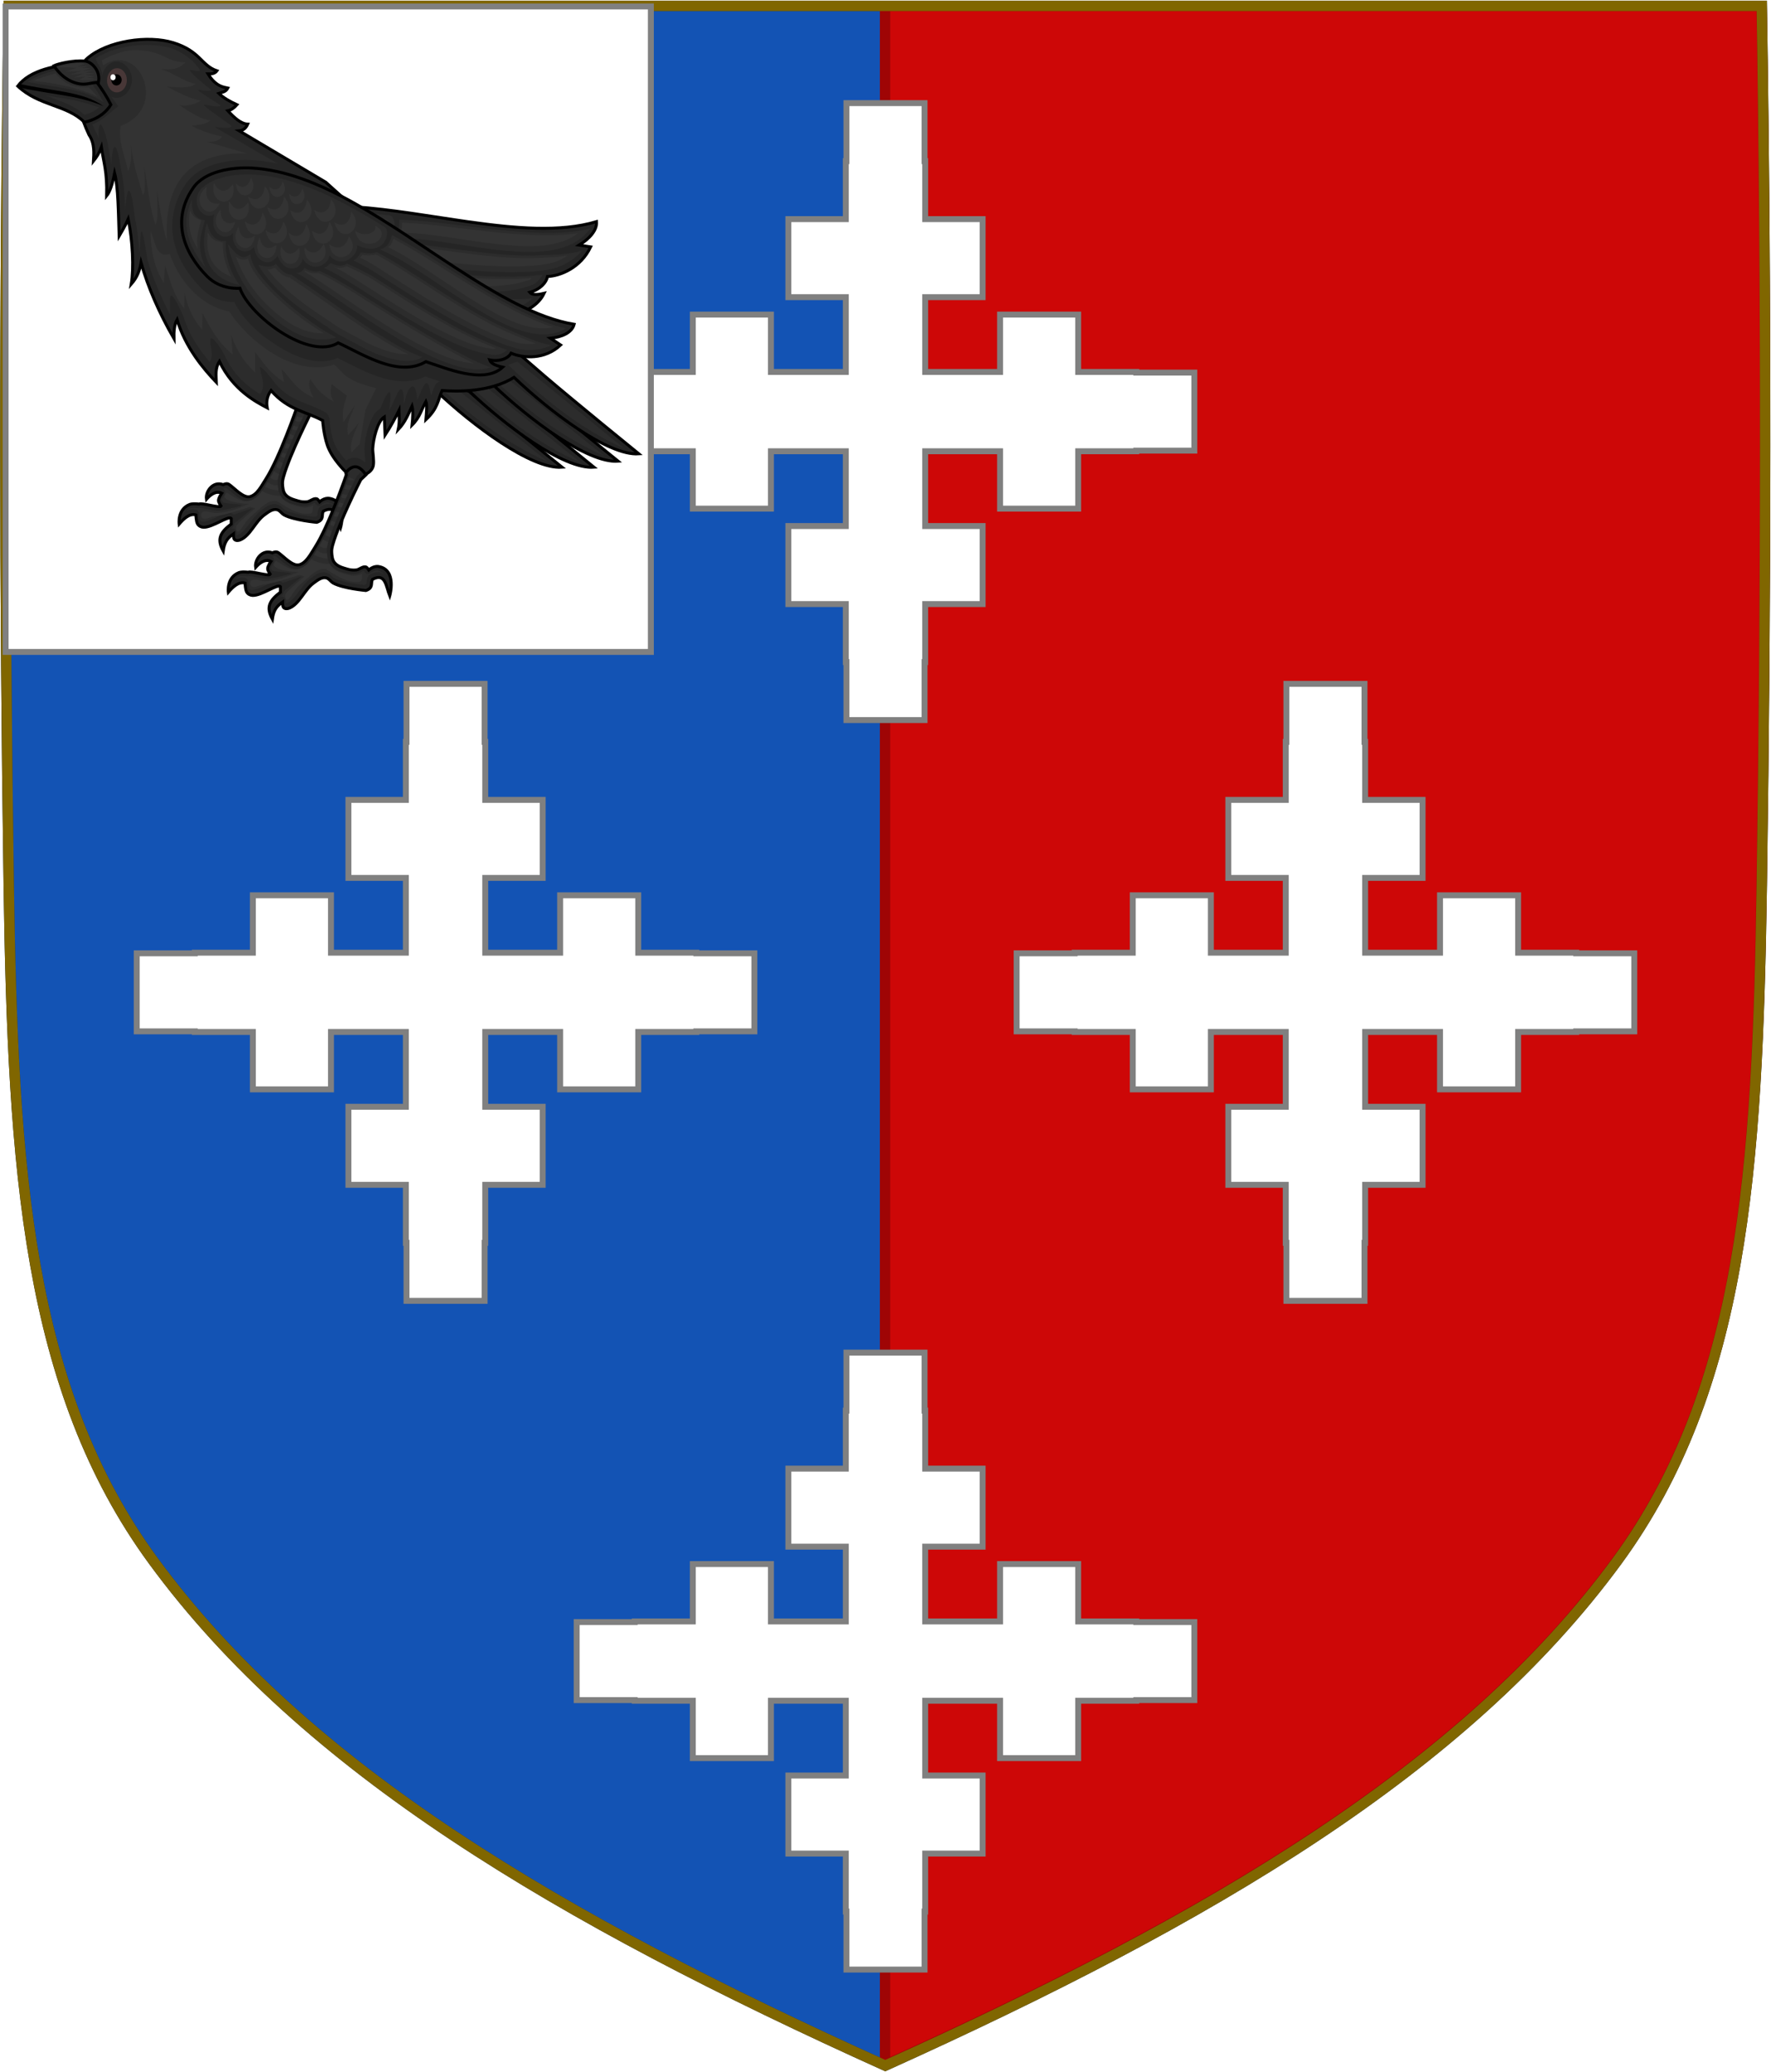 <svg width="2053" height="2401" xmlns="http://www.w3.org/2000/svg" xmlns:xlink="http://www.w3.org/1999/xlink" xml:space="preserve" overflow="hidden"><defs><clipPath id="clip0"><rect x="1174" y="37" width="2053" height="2401"/></clipPath></defs><g clip-path="url(#clip0)" transform="translate(-1174 -37)"><path d="M3216.3 43.796C3221.69 383.601 3221.37 723.459 3216.3 1063.25 3211.42 1390.64 3195.11 1646.12 3048.65 1845.88 2872.23 2086.52 2578.3 2260.18 2200.22 2430.8 1822.14 2260.18 1528.21 2086.52 1351.79 1845.88 1205.33 1646.12 1189.02 1390.64 1184.14 1063.25 1179.08 723.459 1178.76 383.606 1184.14 43.796L3216.3 43.796Z" stroke="#162E52" stroke-width="12.043" stroke-miterlimit="8" fill="#1353B4" fill-rule="evenodd"/><path d="M2200 44 3216.08 44C3221.46 383.663 3221.15 723.378 3216.08 1063.03 3211.2 1390.28 3194.9 1645.65 3048.47 1845.33 2872.08 2085.87 2578.22 2259.45 2200.22 2430L2200 2429.9Z" stroke="#9F0505" stroke-width="12.043" stroke-miterlimit="8" fill="#CD0707" fill-rule="evenodd"/><path d="M3216.3 43.796C3221.69 383.601 3221.37 723.459 3216.3 1063.25 3211.42 1390.64 3195.11 1646.12 3048.65 1845.88 2872.23 2086.52 2578.3 2260.18 2200.22 2430.8 1822.14 2260.18 1528.21 2086.52 1351.79 1845.88 1205.33 1646.12 1189.02 1390.64 1184.14 1063.25 1179.08 723.459 1178.76 383.606 1184.14 43.796L3216.3 43.796Z" stroke="#806600" stroke-width="12.043" stroke-miterlimit="8" fill="none" fill-rule="evenodd"/><path d="M2155.22 156.5 2245.78 156.5 2245.78 223.726 2246.51 223.726 2246.51 290.953 2313.1 290.953 2313.1 381.39 2246.51 381.39 2246.51 468.05 2333.3 468.05 2333.3 401.555 2423.86 401.555 2423.86 468.05 2491.18 468.05 2491.18 468.782 2558.5 468.782 2558.5 559.219 2491.18 559.219 2491.18 559.95 2423.86 559.95 2423.86 626.445 2333.3 626.445 2333.3 559.95 2246.51 559.95 2246.51 646.61 2313.1 646.61 2313.1 737.047 2246.51 737.047 2246.51 804.274 2245.78 804.274 2245.78 871.5 2155.22 871.5 2155.22 804.274 2154.49 804.274 2154.49 737.047 2087.9 737.047 2087.9 646.61 2154.49 646.61 2154.49 559.95 2067.7 559.95 2067.7 626.445 1977.14 626.445 1977.14 559.95 1909.82 559.95 1909.82 559.219 1842.5 559.219 1842.5 468.782 1909.82 468.782 1909.82 468.05 1977.14 468.05 1977.14 401.555 2067.7 401.555 2067.7 468.05 2154.49 468.05 2154.49 381.39 2087.9 381.39 2087.9 290.953 2154.49 290.953 2154.49 223.726 2155.22 223.726Z" stroke="#808080" stroke-width="6.875" stroke-miterlimit="8" fill="#FFFFFF" fill-rule="evenodd"/><path d="M2155.22 1604.5 2245.78 1604.5 2245.78 1671.73 2246.51 1671.73 2246.51 1738.95 2313.1 1738.95 2313.1 1829.39 2246.51 1829.39 2246.51 1916.05 2333.3 1916.05 2333.3 1849.56 2423.86 1849.56 2423.86 1916.05 2491.18 1916.05 2491.18 1916.78 2558.5 1916.78 2558.5 2007.22 2491.18 2007.22 2491.18 2007.95 2423.86 2007.95 2423.86 2074.45 2333.3 2074.45 2333.3 2007.95 2246.51 2007.95 2246.51 2094.61 2313.1 2094.61 2313.1 2185.05 2246.51 2185.05 2246.51 2252.27 2245.78 2252.27 2245.78 2319.5 2155.22 2319.5 2155.22 2252.27 2154.49 2252.27 2154.49 2185.05 2087.9 2185.05 2087.9 2094.61 2154.49 2094.61 2154.49 2007.95 2067.7 2007.95 2067.7 2074.45 1977.14 2074.45 1977.14 2007.95 1909.82 2007.95 1909.82 2007.22 1842.5 2007.22 1842.5 1916.78 1909.82 1916.78 1909.82 1916.05 1977.14 1916.05 1977.14 1849.56 2067.7 1849.56 2067.7 1916.05 2154.49 1916.05 2154.49 1829.39 2087.9 1829.39 2087.9 1738.95 2154.49 1738.95 2154.49 1671.73 2155.22 1671.73Z" stroke="#808080" stroke-width="6.875" stroke-miterlimit="8" fill="#FFFFFF" fill-rule="evenodd"/><path d="M2665.22 829.5 2755.78 829.5 2755.78 896.727 2756.51 896.727 2756.51 963.953 2823.1 963.953 2823.1 1054.39 2756.51 1054.39 2756.51 1141.05 2843.3 1141.05 2843.3 1074.56 2933.86 1074.56 2933.86 1141.05 3001.18 1141.05 3001.18 1141.78 3068.5 1141.78 3068.5 1232.22 3001.18 1232.22 3001.18 1232.95 2933.86 1232.95 2933.86 1299.45 2843.3 1299.45 2843.3 1232.95 2756.51 1232.95 2756.51 1319.61 2823.1 1319.61 2823.1 1410.05 2756.51 1410.05 2756.51 1477.27 2755.78 1477.27 2755.78 1544.5 2665.22 1544.5 2665.22 1477.27 2664.49 1477.27 2664.49 1410.05 2597.9 1410.05 2597.9 1319.61 2664.49 1319.61 2664.49 1232.95 2577.7 1232.95 2577.7 1299.45 2487.14 1299.45 2487.14 1232.95 2419.82 1232.95 2419.82 1232.22 2352.5 1232.22 2352.5 1141.78 2419.82 1141.78 2419.82 1141.05 2487.14 1141.05 2487.14 1074.55 2577.7 1074.55 2577.7 1141.05 2664.49 1141.05 2664.49 1054.39 2597.9 1054.39 2597.9 963.953 2664.49 963.953 2664.49 896.727 2665.22 896.727Z" stroke="#808080" stroke-width="6.875" stroke-miterlimit="8" fill="#FFFFFF" fill-rule="evenodd"/><path d="M1645.22 829.5 1735.78 829.5 1735.78 896.727 1736.51 896.727 1736.51 963.953 1803.1 963.953 1803.1 1054.39 1736.51 1054.39 1736.51 1141.05 1823.3 1141.05 1823.3 1074.56 1913.86 1074.56 1913.86 1141.05 1981.18 1141.05 1981.18 1141.78 2048.5 1141.78 2048.5 1232.22 1981.18 1232.22 1981.18 1232.95 1913.86 1232.95 1913.86 1299.45 1823.3 1299.45 1823.3 1232.95 1736.51 1232.95 1736.51 1319.61 1803.1 1319.61 1803.1 1410.05 1736.51 1410.05 1736.51 1477.27 1735.78 1477.27 1735.78 1544.5 1645.22 1544.5 1645.22 1477.27 1644.49 1477.27 1644.49 1410.05 1577.9 1410.05 1577.9 1319.61 1644.49 1319.61 1644.49 1232.95 1557.7 1232.95 1557.7 1299.45 1467.14 1299.45 1467.14 1232.95 1399.82 1232.95 1399.82 1232.22 1332.5 1232.22 1332.5 1141.78 1399.82 1141.78 1399.82 1141.05 1467.14 1141.05 1467.14 1074.55 1557.7 1074.55 1557.7 1141.05 1644.49 1141.05 1644.49 1054.39 1577.9 1054.39 1577.9 963.953 1644.49 963.953 1644.49 896.727 1645.22 896.727Z" stroke="#808080" stroke-width="6.875" stroke-miterlimit="8" fill="#FFFFFF" fill-rule="evenodd"/><rect x="1180.5" y="44.5" width="748" height="748" stroke="#808080" stroke-width="6.875" stroke-miterlimit="8" fill="#FFFFFF"/><path d="M1515.86 494.009 1518.39 508.396C1518.39 508.396 1498.15 567.187 1482.11 592.23 1477.02 600.172 1471.85 610.672 1463.54 612.569 1456.04 614.282 1446.19 603.066 1439.6 598.407 1436.71 596.361 1432.75 598.679 1432.75 598.679 1421.32 594.112 1411.9 606.191 1413.34 615.545 1416.99 611.467 1423.97 604.935 1431.06 608.6 1431.06 608.6 1427.25 613.852 1427.26 617.033 1427.27 619.475 1430.22 623.482 1430.22 623.482 1428.76 626.219 1408.02 619.332 1404.72 621.152 1400.33 620.663 1396.35 620.621 1393.77 621.655 1379.37 627.419 1381.7 644.316 1381.7 644.316 1386.61 638.571 1393.67 631.528 1401.11 633.717 1401.11 633.717 1401.29 641.078 1402.93 644.042 1404.3 646.521 1407.16 647.901 1409.68 648.011 1420.44 648.48 1438.79 634.065 1442.03 637.868L1442.03 644.316C1429.92 653.386 1424.75 661.318 1432.75 675.569 1434.07 665.69 1437.21 660.81 1444.56 655.726 1444.56 655.726 1444.39 660.748 1445.83 662.175 1447.54 663.889 1450.45 663.569 1452.58 662.671 1464.37 657.677 1469.81 641.545 1480.46 633.782 1484.93 630.531 1489.57 626.699 1494.76 627.608 1498.44 628.25 1500.23 632.12 1503.62 633.899 1515.26 640.007 1541.17 642.332 1541.17 642.332 1550.18 639.304 1546.44 633.774 1548.76 629.435 1564.08 621.314 1564.43 637.724 1568.79 648.572 1568.79 648.572 1577.59 618.259 1555.94 614.553 1549.81 613.504 1544.55 618.521 1544.55 618.521 1544.55 618.521 1542.62 615.454 1541.17 615.049 1537.35 613.986 1533.69 618.129 1529.78 618.521 1526.41 618.86 1522.94 618.517 1519.65 617.529 1514.29 615.913 1508.11 614.497 1504.47 609.592 1502.15 606.479 1501.71 601.815 1501.51 597.687 1501.38 594.837 1502.01 591.962 1502.78 589.253 1510.36 562.525 1535.26 513.852 1535.26 513.852L1541.59 507.899 1542.86 494.505 1527.67 486.569Z" stroke="#000000" stroke-width="3.438" stroke-miterlimit="8" fill="#252525" fill-rule="evenodd"/><path d="M1526.9 492.068 1520.18 496.296 1522 506.651C1522.19 507.714 1522.1 508.816 1521.75 509.821 1521.75 509.821 1516.66 524.622 1509.53 542.569 1502.41 560.515 1493.38 581.535 1484.87 594.807 1480.05 602.31 1474.58 614.669 1463.46 617.207 1457.45 618.577 1452.29 615.176 1447.73 611.759 1443.17 608.341 1438.96 604.328 1436.2 602.381 1436.27 602.426 1433.84 602.866 1433.84 602.866 1433.49 603.073 1433.11 603.225 1432.71 603.319 1435.01 605.164 1435.43 608.935 1433.63 611.419 1433.63 611.419 1432.86 612.504 1432.09 613.885 1431.32 615.265 1430.96 617.263 1430.95 616.262 1430.95 614.892 1431.1 616.398 1431.65 617.377 1432.21 618.356 1432.77 619.123 1432.77 619.123 1434.11 620.948 1455.25 620.813 1454.16 622.857 1445.33 625.779 1429.5 628.675 1428.27 628.807 1427.05 628.94 1425.92 628.858 1424.67 628.727 1422.18 628.463 1419.29 627.898 1416.39 627.32 1413.48 626.741 1410.57 626.151 1408.33 625.832 1407.21 625.673 1406.26 625.588 1405.67 625.582 1405.08 625.576 1404.76 625.896 1405.72 625.372 1404.96 625.788 1404.12 625.959 1403.29 625.865 1399.13 625.403 1395.44 625.636 1394.28 626.099 1392.26 626.908 1391.23 628.056 1390.06 629.155 1393.45 627.498 1397.2 626.42 1401.25 627.611 1403.28 628.208 1404.73 630.322 1404.79 632.784 1404.79 632.784 1404.83 634.364 1405.05 636.261 1405.26 638.158 1405.96 640.437 1405.86 640.254 1406.05 640.59 1407.67 641.682 1408.85 641.733 1412.37 641.886 1419.58 638.886 1425.91 635.824 1429.07 634.294 1432.06 632.816 1434.82 631.863 1436.2 631.386 1437.52 631.011 1439.03 630.958 1440.54 630.904 1442.65 631.189 1444.36 633.197 1445.23 634.229 1466.69 624.88 1466.69 626.338L1445.73 643.528C1445.72 645.406 1444.91 647.153 1443.56 648.16 1442.64 648.846 1442.16 649.432 1441.35 650.092 1444.54 648.086 1448.38 650.895 1448.25 655.137 1448.25 655.137 1448.23 656.04 1448.32 656.996 1448.32 657.031 1448.34 657.035 1448.34 657.069 1448.55 656.954 1449.09 657.075 1450.01 656.689 1454.61 654.743 1458.36 650.351 1462.43 644.862 1466.5 639.373 1470.76 632.893 1477.02 628.339 1481.32 625.21 1486.99 620.094 1494.48 621.402 1497.56 621.94 1499.78 623.867 1501.27 625.291 1502.77 626.715 1503.73 627.672 1504.56 628.104 1509.4 630.641 1518.69 632.869 1526.46 634.183 1533.66 635.404 1538.73 635.853 1539.55 635.929 1540.61 635.47 1541.55 634.981 1541.73 634.789 1541.96 634.542 1541.88 634.686 1541.97 634.28 1542.14 633.469 1541.6 629.91 1543.85 625.728 1544.34 624.815 1545.04 624.092 1545.88 623.65 1550.26 621.334 1554.16 620.427 1557.76 621.33 1559.4 621.74 1560.8 622.634 1562.06 623.674 1560.59 621.639 1558.5 619.953 1554.3 619.236 1550.66 618.613 1546.54 622.033 1546.54 622.033 1544.46 624.011 1541.4 623.555 1539.82 621.031 1539.82 621.031 1539.49 620.515 1539.05 619.98 1538.96 619.867 1538.88 619.841 1538.78 619.762 1538.43 619.747 1537.87 619.792 1536.39 620.538 1534.7 621.391 1532.43 622.914 1529.21 623.238 1525.29 623.631 1521.32 623.239 1517.52 622.098 1512.35 620.543 1505.05 619.273 1499.97 612.454 1496.33 607.561 1496.07 601.611 1495.87 597.248 1495.68 593.26 1496.52 589.751 1497.36 586.787 1505.38 558.559 1530.28 510.37 1530.28 510.37 1530.57 509.813 1530.94 509.32 1531.38 508.915L1536.19 504.396 1536.86 497.274ZM1440.92 650.472C1438.3 652.676 1436.37 654.692 1435.08 656.535 1436.88 654.422 1438.49 652.188 1440.92 650.472Z" fill="#2C2C2C" fill-rule="evenodd"/><path d="M1521.16 511.069C1521.07 511.326 1520.49 512.928 1520.31 513.453 1520.79 513.709 1521.3 514.039 1521.73 514.167 1523.32 514.651 1525.56 514.608 1527.99 514.346 1526.93 513.531 1525.9 512.82 1524.91 512.31 1523.87 511.768 1522.55 511.39 1521.16 511.069ZM1518.22 519.301C1517.62 520.941 1517.07 522.378 1516.31 524.452 1516.68 524.629 1517.05 524.853 1517.43 524.995 1518.83 525.513 1520.64 525.588 1522.64 525.392 1523.56 523.501 1524.1 522.435 1524.87 520.883 1523.32 520.827 1521.82 520.631 1520.41 520.201 1519.67 519.976 1518.94 519.657 1518.22 519.301ZM1514.15 530.112C1513.67 531.38 1513.18 532.642 1512.66 534.005 1513.14 534.486 1513.65 534.878 1514.2 535.092 1515.2 535.478 1516.45 535.6 1517.87 535.522 1518.46 534.258 1519.07 532.938 1519.64 531.742 1518.34 531.615 1517.06 531.393 1515.84 530.94 1515.25 530.722 1514.71 530.387 1514.15 530.112ZM1510.44 539.829C1510.07 540.773 1509.88 541.329 1509.5 542.302 1509.17 543.137 1508.79 544.035 1508.45 544.881 1508.87 545.082 1509.29 545.361 1509.7 545.506 1510.63 545.836 1511.8 545.909 1513.07 545.83 1513.75 544.324 1514.32 543.145 1514.99 541.686 1514.16 541.54 1513.34 541.321 1512.55 541.012 1511.78 540.717 1511.09 540.304 1510.44 539.829ZM1506.12 550.591C1505.38 552.386 1504.7 554.123 1503.94 555.936 1504.01 555.986 1504.08 556.065 1504.15 556.106 1505.15 556.656 1506.56 556.929 1508.19 557.023 1508.91 555.32 1509.63 553.67 1510.37 551.986 1509.63 551.86 1508.89 551.726 1508.18 551.475 1507.48 551.229 1506.8 550.93 1506.12 550.591ZM1501.53 561.459C1500.91 562.889 1500.29 564.307 1499.66 565.725 1500.23 566.134 1500.79 566.546 1501.37 566.828 1502.05 567.159 1502.95 567.35 1503.95 567.461 1504.52 566.009 1505.11 564.554 1505.7 563.089 1504.38 562.797 1503.09 562.4 1501.9 561.743 1501.76 561.667 1501.66 561.542 1501.53 561.459ZM1497.2 571.265C1496.24 573.345 1495.27 575.397 1494.29 577.396 1494.73 577.987 1495.18 578.474 1495.66 578.759 1496.74 579.414 1498 579.901 1499.33 580.316 1500.07 578.076 1500.85 575.812 1501.71 573.454 1500.9 573.236 1500.11 572.957 1499.35 572.586 1498.6 572.222 1497.9 571.739 1497.2 571.265ZM1491.5 582.919C1490.1 585.631 1488.69 588.166 1487.28 590.567 1488.72 591.492 1490.15 592.307 1491.48 592.854 1492.75 593.381 1494.26 593.276 1496.01 592.806 1496.29 590.57 1496.78 588.502 1497.3 586.666 1497.34 586.536 1497.4 586.383 1497.44 586.253 1495.97 585.735 1494.55 585.103 1493.24 584.306 1492.59 583.919 1492.03 583.436 1491.5 582.919ZM1484.19 595.693C1483.2 597.298 1482.19 599.006 1481.08 600.843 1482.22 601.562 1483.33 602.187 1484.34 602.579 1488.25 604.101 1492.59 605.039 1496.89 605.255 1496.45 603.411 1496.15 601.38 1495.97 599.156 1493.97 599.556 1491.87 599.62 1489.72 598.734 1487.91 597.984 1486.04 596.923 1484.19 595.693ZM1477.79 605.904C1474.19 611.044 1469.7 615.731 1463.34 617.186 1454.89 620.546 1445.32 612.888 1437.65 608.313 1436.22 607.464 1434.5 610.606 1434.4 612.49 1434.35 613.485 1435.17 614.387 1435.88 614.923 1443.66 620.746 1463.1 620.835 1463.1 620.835 1463.1 620.835 1449.44 626.609 1442.39 628.484 1436.17 630.134 1429.83 631.592 1423.46 631.614 1418.29 631.631 1411.57 627.12 1407.78 631.265 1406.63 632.532 1406.95 635.535 1408.08 636.837 1411.32 640.576 1417.46 635.917 1421.98 635.442 1436.27 633.94 1463.98 624.315 1463.98 624.315L1469.9 626.05C1469.9 626.05 1451.65 641.207 1448.3 645.88 1446.78 648.013 1447.8 658.832 1454.22 649.011 1462.57 635.17 1468.17 633.489 1477.22 624.525 1481.53 621.387 1487.21 616.253 1494.71 617.567 1506.72 624.692 1520.22 634.61 1534.41 632.012 1537.51 631.093 1536.11 625.126 1537.02 623.155 1537.56 621.971 1533.13 625.548 1526.08 625.231 1512.23 622.782 1503.63 619.523 1499.26 611.638 1493.54 611.71 1487.77 610.478 1482.67 608.491 1481.06 607.863 1479.42 606.961 1477.79 605.904Z" fill="#333333" fill-rule="evenodd"/><path d="M1572.86 573.013 1575.39 587.399C1575.39 587.399 1555.16 646.19 1539.11 671.233 1534.02 679.175 1528.85 689.675 1520.55 691.572 1513.05 693.286 1503.19 682.069 1496.6 677.41 1493.71 675.364 1489.75 677.682 1489.75 677.682 1478.32 673.115 1468.9 685.194 1470.34 694.548 1473.99 690.47 1480.98 683.938 1488.06 687.603 1488.06 687.603 1484.26 692.855 1484.27 696.036 1484.27 698.478 1487.22 702.485 1487.22 702.485 1485.76 705.222 1465.02 698.335 1461.72 700.155 1457.33 699.667 1453.35 699.624 1450.77 700.658 1436.37 706.422 1438.7 723.32 1438.7 723.32 1443.61 717.574 1450.67 710.531 1458.11 712.72 1458.11 712.72 1458.29 720.081 1459.93 723.045 1461.3 725.525 1464.17 726.904 1466.68 727.014 1477.45 727.483 1495.8 713.068 1499.03 716.871L1499.03 723.32C1486.93 732.389 1481.75 740.321 1489.75 754.572 1491.07 744.693 1494.22 739.813 1501.56 734.729 1501.56 734.729 1501.4 739.751 1502.83 741.178 1504.55 742.892 1507.46 742.572 1509.58 741.674 1521.37 736.68 1526.81 720.548 1537.47 712.785 1541.93 709.534 1546.57 705.702 1551.77 706.611 1555.44 707.253 1557.24 711.123 1560.63 712.902 1572.26 719.01 1598.17 721.335 1598.17 721.335 1607.19 718.307 1603.44 712.777 1605.77 708.438 1621.08 700.317 1621.44 716.727 1625.79 727.575 1625.79 727.575 1634.59 697.262 1612.94 693.556 1606.81 692.507 1601.55 697.524 1601.55 697.524 1601.55 697.524 1599.63 694.457 1598.17 694.052 1594.36 692.989 1590.69 697.132 1586.78 697.524 1583.41 697.863 1579.94 697.52 1576.66 696.532 1571.29 694.917 1565.11 693.501 1561.47 688.595 1559.16 685.482 1558.71 680.818 1558.52 676.69 1558.38 673.84 1559.01 670.965 1559.78 668.256 1567.36 641.528 1592.27 592.855 1592.27 592.855L1598.59 586.902 1599.86 573.509 1584.67 565.572Z" stroke="#000000" stroke-width="3.438" stroke-miterlimit="8" fill="#252525" fill-rule="evenodd"/><path d="M1583.9 571.071 1577.19 575.299 1579 585.655C1579.19 586.717 1579.1 587.819 1578.76 588.824 1578.76 588.824 1573.66 603.625 1566.54 621.572 1559.42 639.518 1550.39 660.538 1541.87 673.81 1537.06 681.313 1531.58 693.672 1520.46 696.21 1514.46 697.58 1509.29 694.179 1504.73 690.762 1500.17 687.344 1495.97 683.331 1493.21 681.384 1493.27 681.429 1490.85 681.869 1490.85 681.869 1490.49 682.076 1490.11 682.229 1489.72 682.322 1492.01 684.168 1492.44 687.938 1490.63 690.422 1490.63 690.422 1489.86 691.507 1489.09 692.888 1488.32 694.268 1487.96 696.266 1487.95 695.264 1487.95 693.895 1488.1 695.401 1488.66 696.38 1489.21 697.359 1489.77 698.126 1489.77 698.126 1491.11 699.951 1512.25 699.816 1511.16 701.86 1502.33 704.782 1486.5 707.678 1485.28 707.81 1484.05 707.943 1482.92 707.861 1481.68 707.73 1479.18 707.466 1476.29 706.901 1473.39 706.323 1470.48 705.744 1467.57 705.154 1465.33 704.835 1464.22 704.677 1463.26 704.591 1462.67 704.585 1462.08 704.579 1461.76 704.899 1462.72 704.375 1461.96 704.791 1461.12 704.962 1460.29 704.868 1456.13 704.406 1452.44 704.639 1451.28 705.102 1449.26 705.911 1448.23 707.059 1447.06 708.158 1450.45 706.501 1454.2 705.423 1458.25 706.614 1460.29 707.211 1461.73 709.325 1461.79 711.788 1461.79 711.788 1461.83 713.367 1462.05 715.264 1462.27 717.161 1462.96 719.44 1462.86 719.257 1463.05 719.593 1464.67 720.685 1465.86 720.736 1469.37 720.889 1476.58 717.889 1482.91 714.827 1486.07 713.297 1489.06 711.819 1491.82 710.866 1493.2 710.39 1494.52 710.014 1496.03 709.961 1497.54 709.907 1499.65 710.192 1501.36 712.2 1502.24 713.232 1523.69 703.883 1523.69 705.341L1502.73 722.531C1502.73 724.409 1501.91 726.156 1500.56 727.163 1499.64 727.849 1499.16 728.435 1498.36 729.095 1501.54 727.089 1505.38 729.898 1505.25 734.14 1505.25 734.14 1505.23 735.043 1505.32 735.999 1505.33 736.034 1505.34 736.038 1505.34 736.072 1505.55 735.957 1506.1 736.078 1507.01 735.692 1511.61 733.746 1515.37 729.354 1519.44 723.865 1523.51 718.376 1527.76 711.896 1534.02 707.342 1538.32 704.213 1543.99 699.097 1551.48 700.406 1554.56 700.944 1556.78 702.87 1558.28 704.294 1559.77 705.718 1560.74 706.675 1561.56 707.107 1566.4 709.644 1575.69 711.872 1583.46 713.186 1590.67 714.407 1595.73 714.856 1596.55 714.932 1597.61 714.473 1598.55 713.984 1598.73 713.792 1598.97 713.545 1598.88 713.689 1598.97 713.283 1599.14 712.472 1598.6 708.914 1600.85 704.731 1601.34 703.818 1602.05 703.095 1602.89 702.653 1607.26 700.337 1611.17 699.43 1614.77 700.333 1616.4 700.743 1617.8 701.637 1619.06 702.677 1617.6 700.642 1615.5 698.956 1611.3 698.239 1607.66 697.616 1603.54 701.036 1603.54 701.036 1601.47 703.014 1598.41 702.558 1596.82 700.034 1596.82 700.034 1596.49 699.518 1596.06 698.983 1595.96 698.87 1595.89 698.844 1595.78 698.765 1595.44 698.75 1594.87 698.795 1593.39 699.541 1591.7 700.394 1589.43 701.917 1586.21 702.241 1582.3 702.634 1578.32 702.242 1574.52 701.101 1569.35 699.546 1562.05 698.276 1556.97 691.457 1553.33 686.564 1553.07 680.614 1552.87 676.251 1552.69 672.263 1553.52 668.755 1554.37 665.79 1562.38 637.563 1587.29 589.373 1587.29 589.373 1587.57 588.816 1587.94 588.323 1588.38 587.918L1593.19 583.399 1593.87 576.277ZM1497.92 729.475C1495.31 731.679 1493.37 733.695 1492.08 735.538 1493.88 733.425 1495.49 731.191 1497.92 729.475Z" fill="#2C2C2C" fill-rule="evenodd"/><path d="M1578.16 590.072C1578.07 590.328 1577.49 591.931 1577.31 592.456 1577.79 592.712 1578.3 593.041 1578.73 593.17 1580.32 593.654 1582.56 593.611 1584.99 593.349 1583.93 592.534 1582.9 591.823 1581.91 591.313 1580.87 590.771 1579.55 590.393 1578.16 590.072ZM1575.22 598.304C1574.63 599.944 1574.07 601.381 1573.31 603.454 1573.68 603.632 1574.05 603.855 1574.43 603.997 1575.83 604.516 1577.64 604.591 1579.65 604.395 1580.57 602.504 1581.1 601.437 1581.87 599.886 1580.33 599.83 1578.83 599.633 1577.41 599.204 1576.67 598.979 1575.94 598.66 1575.22 598.304ZM1571.15 609.115C1570.67 610.383 1570.18 611.645 1569.66 613.008 1570.14 613.489 1570.65 613.88 1571.2 614.095 1572.2 614.48 1573.45 614.603 1574.87 614.525 1575.47 613.261 1576.08 611.941 1576.65 610.745 1575.34 610.618 1574.06 610.396 1572.84 609.942 1572.25 609.725 1571.71 609.39 1571.15 609.115ZM1567.44 618.831C1567.07 619.776 1566.89 620.332 1566.5 621.305 1566.17 622.139 1565.79 623.037 1565.45 623.884 1565.87 624.085 1566.29 624.364 1566.7 624.509 1567.64 624.838 1568.8 624.911 1570.07 624.833 1570.75 623.327 1571.32 622.148 1571.99 620.688 1571.16 620.543 1570.35 620.323 1569.55 620.015 1568.78 619.719 1568.09 619.307 1567.44 618.831ZM1563.12 629.594C1562.39 631.389 1561.7 633.126 1560.94 634.939 1561.01 634.988 1561.08 635.068 1561.16 635.109 1562.15 635.659 1563.56 635.932 1565.2 636.025 1565.92 634.323 1566.64 632.672 1567.37 630.989 1566.63 630.863 1565.9 630.728 1565.18 630.478 1564.49 630.232 1563.8 629.932 1563.12 629.593ZM1558.53 640.462C1557.91 641.892 1557.3 643.31 1556.67 644.728 1557.23 645.137 1557.8 645.549 1558.38 645.831 1559.06 646.162 1559.95 646.353 1560.95 646.464 1561.52 645.011 1562.11 643.557 1562.71 642.092 1561.38 641.8 1560.09 641.403 1558.9 640.746 1558.76 640.67 1558.67 640.545 1558.53 640.462ZM1554.2 650.267C1553.24 652.349 1552.27 654.4 1551.29 656.399 1551.73 656.99 1552.19 657.476 1552.66 657.761 1553.74 658.417 1555.01 658.903 1556.33 659.319 1557.07 657.078 1557.85 654.814 1558.71 652.457 1557.9 652.239 1557.11 651.96 1556.35 651.589 1555.6 651.225 1554.9 650.742 1554.2 650.267ZM1548.51 661.922C1547.1 664.633 1545.69 667.169 1544.29 669.57 1545.72 670.494 1547.15 671.31 1548.48 671.857 1549.76 672.384 1551.26 672.278 1553.02 671.809 1553.29 669.573 1553.79 667.505 1554.31 665.669 1554.34 665.539 1554.4 665.386 1554.44 665.255 1552.97 664.738 1551.56 664.106 1550.24 663.309 1549.6 662.922 1549.03 662.439 1548.51 661.922ZM1541.2 674.696C1540.2 676.3 1539.19 678.009 1538.09 679.846 1539.23 680.565 1540.33 681.19 1541.34 681.581 1545.25 683.104 1549.59 684.042 1553.89 684.258 1553.46 682.413 1553.15 680.383 1552.97 678.159 1550.97 678.558 1548.87 678.622 1546.73 677.737 1544.91 676.987 1543.04 675.926 1541.2 674.696ZM1534.8 684.907C1531.19 690.047 1526.7 694.734 1520.34 696.188 1511.89 699.548 1502.32 691.891 1494.66 687.316 1493.22 686.467 1491.5 689.609 1491.4 691.492 1491.35 692.488 1492.17 693.39 1492.88 693.926 1500.67 699.749 1520.1 699.838 1520.1 699.838 1520.1 699.838 1506.44 705.612 1499.39 707.486 1493.17 709.137 1486.84 710.595 1480.46 710.617 1475.29 710.634 1468.57 706.123 1464.79 710.268 1463.63 711.535 1463.96 714.538 1465.08 715.84 1468.32 719.579 1474.46 714.92 1478.98 714.445 1493.27 712.943 1520.98 703.318 1520.98 703.318L1526.9 705.053C1526.9 705.053 1508.65 720.209 1505.31 724.883 1503.78 727.016 1504.8 737.835 1511.22 728.014 1519.58 714.173 1525.17 712.491 1534.22 703.528 1538.53 700.389 1544.21 695.256 1551.71 696.57 1563.72 703.694 1577.22 713.613 1591.41 711.014 1594.51 710.096 1593.12 704.129 1594.02 702.158 1594.56 700.974 1590.13 704.551 1583.09 704.234 1569.23 701.784 1560.63 698.526 1556.27 690.641 1550.54 690.713 1544.77 689.481 1539.67 687.494 1538.06 686.866 1536.43 685.963 1534.8 684.907Z" fill="#333333" fill-rule="evenodd"/><path d="M1715.69 488.736C1751.89 519.354 1825.57 578.464 1825.57 578.464 1789.75 581.187 1720.93 529.072 1680.22 490.506 1667.59 489.384 1648.13 424.887 1715.69 488.736Z" stroke="#000000" stroke-width="3.438" stroke-miterlimit="8" fill="#252525" fill-rule="evenodd"/><path d="M1674.07 476.596C1716.3 516.39 1758.35 549.77 1809.07 572.066L1684.66 472.892C1676.61 465.679 1674.55 469.663 1674.07 476.596Z" fill="#2C2C2C" fill-rule="evenodd"/><path d="M1753.39 488.737C1789.36 519.354 1862.57 578.464 1862.57 578.464 1826.98 581.187 1758.59 529.072 1718.14 490.506 1705.59 489.384 1686.26 424.887 1753.39 488.737Z" stroke="#000000" stroke-width="3.438" stroke-miterlimit="8" fill="#252525" fill-rule="evenodd"/><path d="M1711.07 476.67C1753.61 516.851 1795.98 550.555 1847.07 573.067L1721.74 472.93C1713.63 465.647 1711.55 469.669 1711.07 476.67Z" fill="#2C2C2C" fill-rule="evenodd"/><path d="M1781.39 481.736C1817.36 512.354 1890.57 571.464 1890.57 571.464 1854.98 574.187 1786.59 522.072 1746.14 483.505 1733.59 482.384 1714.26 417.887 1781.39 481.736Z" stroke="#000000" stroke-width="3.438" stroke-miterlimit="8" fill="#252525" fill-rule="evenodd"/><path d="M1739.07 469.596C1781.3 509.391 1823.36 542.77 1874.07 565.066L1749.67 465.892C1741.61 458.679 1739.55 462.663 1739.07 469.596Z" fill="#2C2C2C" fill-rule="evenodd"/><path d="M1808.61 357.479C1823.6 356.746 1847.25 347.342 1858.71 323.112L1845.34 321.054C1856.84 314.022 1866.28 304.223 1865.52 293.842 1823.35 306.435 1770.6 301.555 1717.53 294.093 1629.82 281.763 1535.45 260.592 1461.57 291.833 1441.56 300.296 1412.94 318.561 1406.57 343.124 1394.38 390.094 1421.13 418.203 1454.26 431.42 1474.17 439.366 1493.8 427.326 1493.8 427.326 1514.25 451.944 1594.49 469.873 1619.44 435.491 1649.49 434.946 1696.95 442.321 1720.42 410.54 1743.87 407.16 1791.06 405.615 1804.79 376.911 1795.15 379.241 1790.27 378.414 1788.11 375.783 1799.28 372.935 1807.36 364.946 1808.61 357.479Z" stroke="#000000" stroke-width="3.438" stroke-miterlimit="8" fill="#252525" fill-rule="evenodd"/><path d="M1457.13 301.629C1449.15 305.615 1440.5 310.892 1433.02 317.088 1423.05 325.349 1415.47 335.218 1413.03 344.578 1410.72 363.913 1428.88 372.266 1437.97 360.757 1440.27 387.685 1462.32 382 1464.79 371.111 1470.23 391.234 1487.85 389.01 1492.79 375.207 1499.76 390.397 1517.68 389.61 1521.27 372.607 1533.88 387.169 1550.86 378.913 1549.53 362.884 1565.4 373.735 1579.3 355.98 1576.87 345.611 1598.67 354.884 1608.05 326.32 1602.6 320.358 1637.63 320.074 1634.34 288.317 1626.02 286.683 1567.74 279.798 1511.5 278.425 1464.8 298.084 1462.36 299.112 1459.78 300.3 1457.13 301.629ZM1408.51 356.382C1404.29 396.667 1431.17 412.531 1448 422.204 1430.61 404.81 1431.32 390.72 1430.12 371.86 1417.85 376.429 1411.47 367.973 1408.51 356.382ZM1433.18 373.585C1433.77 392.881 1443.83 435.559 1491.32 423.505 1478.95 416.484 1464.49 401.28 1460.39 383.187 1449.34 389.76 1440.59 384.976 1433.18 373.585ZM1636.86 291.515C1636.32 299.13 1637.91 305.396 1629.14 313.067 1669.59 311.549 1715.77 323.743 1760.2 327.582 1788.79 330.053 1836 332.905 1858.07 302.03 1795.85 316.528 1703.92 293.633 1636.86 291.515ZM1463.58 385.744C1463.58 385.744 1481.51 419.096 1524.15 435.901 1556.64 448.704 1588.62 452.169 1614.71 429.817 1599.37 430.231 1567.21 424.536 1539.51 415.173 1515.82 407.165 1495.39 396.471 1491.53 384.613 1484.66 398.941 1472.14 389.448 1463.58 385.744ZM1626.59 317.548C1621.12 322.954 1615.41 324.181 1609.75 326.164 1607.35 333.369 1608.42 334.167 1604.38 338.634 1604.38 338.634 1617.07 338.06 1634.27 340.419 1677.94 346.408 1762.86 358.227 1811.11 349.164 1835.5 344.583 1848.81 327.218 1848.81 327.218 1835.98 332.128 1814.89 332.23 1795.27 332.949 1742.06 334.899 1672.25 319.07 1626.59 317.548ZM1580.67 353.443C1579.03 358.505 1577.22 360.467 1575.38 361.98 1595.67 358.653 1680.21 377.429 1744.58 375.336 1762.18 374.763 1776.49 372.468 1789.35 367.894 1798.78 364.541 1802.87 355.511 1802.87 355.511 1744.23 362.047 1688.25 352.837 1635.23 346.165 1623.28 344.66 1611.16 344.907 1598.97 345.142 1592.5 353.501 1586.67 352.201 1580.67 353.443ZM1522.46 382.063C1519.19 388.694 1512.05 390.575 1504 392.264 1532.62 416.137 1589.82 420.961 1608.53 424.551 1618.49 426.46 1631.58 425.964 1641.86 426.711 1673.11 428.982 1704.58 422.064 1714.28 406.651 1675.39 411.947 1602.01 394.312 1542.87 385.906 1535.76 388.561 1529.94 386.235 1522.46 382.063ZM1554.62 371.853C1553.78 376.077 1552.18 379.692 1547.84 381.112 1600.15 384.635 1748.9 423.878 1791.49 382.477 1770.39 385.828 1720.08 381.71 1668.52 376.062 1633.61 372.238 1597.35 366.155 1572.17 367.199 1567.26 371.48 1561.07 372.048 1554.62 371.853Z" fill="#2C2C2C" fill-rule="evenodd"/><path d="M1464.34 303.25C1465.1 314.541 1459.32 320.474 1450.3 317.132 1460.01 338.402 1481.39 315.981 1464.34 303.25ZM1499.71 290.743C1500.39 300.783 1495.24 306.046 1487.23 303.074 1495.85 321.987 1514.86 302.063 1499.71 290.743ZM1426.55 327.805C1429.92 356.588 1462.01 341.891 1447.33 319.109 1444.16 332.216 1435.53 336.033 1426.55 327.805ZM1482.4 304.94C1485.28 318.138 1479.47 326.569 1468.19 324.805 1483.43 347.651 1504.84 315.877 1482.4 304.94ZM1420.39 335.715C1405.59 358.714 1436.89 374.98 1440.17 346.819 1430.13 353.4 1421.79 348.93 1420.39 335.715ZM1523.5 288.215C1524.18 298.255 1519.03 303.529 1511.02 300.556 1519.64 319.47 1538.66 299.535 1523.5 288.215ZM1506.8 306.162C1509.68 319.36 1503.86 327.795 1492.58 326.031 1507.82 348.877 1529.23 317.099 1506.8 306.162ZM1558.4 285.06C1561.28 298.258 1555.47 306.686 1544.2 304.922 1559.43 327.768 1580.84 295.997 1558.4 285.06ZM1532.67 297.802C1535.55 311 1529.73 319.434 1518.46 317.67 1533.69 340.516 1555.11 308.739 1532.67 297.802ZM1449.69 339.318C1453.06 368.101 1485.15 353.386 1470.47 330.604 1467.3 343.711 1458.67 347.546 1449.69 339.318ZM1443.57 352.782C1433.57 377.422 1465.22 385.436 1463.7 358.611 1455.46 366.969 1447 364.709 1443.57 352.782ZM1411.07 368.524C1412.09 380.425 1416.43 389.238 1422.21 396.358 1425.52 400.44 1429.46 403.663 1433.4 406.681 1431.8 403.45 1430.2 400.224 1429.34 396.991 1427.34 389.518 1427 382.091 1426.57 374.296 1421.47 375.144 1416.81 374.49 1413.37 371.554 1412.43 370.743 1411.85 369.518 1411.07 368.524ZM1584.69 287.792C1587.57 300.99 1581.75 309.429 1570.48 307.665 1585.71 330.511 1607.12 298.729 1584.69 287.792ZM1489.68 334.652C1491.48 348.114 1485.01 355.847 1473.93 352.824 1487.25 377.278 1511.13 348.059 1489.68 334.652ZM1515.23 333.292C1517.03 346.753 1510.56 354.497 1499.48 351.475 1512.8 375.928 1536.68 346.699 1515.23 333.292ZM1565.01 309.846C1566.81 323.308 1560.34 331.052 1549.26 328.03 1562.57 352.483 1586.46 323.253 1565.01 309.846ZM1540.87 324.241C1542.67 337.702 1536.2 345.443 1525.12 342.42 1538.44 366.874 1562.32 337.648 1540.87 324.241ZM1615.89 290.629C1617.96 295.018 1616.63 296.526 1613.79 300.076 1609.91 304.917 1603.63 307.351 1595.96 306.302 1602.57 318.201 1614.54 315.658 1621.47 308.803 1628.18 302.166 1628.28 289.973 1615.89 290.629ZM1469.24 361.795C1463.25 388.181 1495.61 389.205 1489.93 363.166 1483.14 373.166 1474.48 372.775 1469.24 361.795ZM1438.13 383.716C1439.62 391.196 1442 399.11 1446.89 405.752 1453.3 414.467 1463.48 420.393 1479.72 418.968 1470.42 411.259 1461.97 399.975 1457.83 386.588 1452.92 388.571 1448.07 389.185 1443.72 387.446 1441.7 386.638 1439.92 385.164 1438.13 383.716ZM1591.33 315.318C1592.2 328.574 1584.63 336.465 1572.96 333.872 1585.34 357.593 1613.33 327.814 1591.33 315.318ZM1495.84 362.568C1492.09 389.522 1524.37 386.772 1516.54 361.521 1510.61 372.264 1501.96 372.885 1495.84 362.568ZM1640.08 294.987C1640.03 297.161 1640.15 299.097 1639.57 301.719 1639.21 303.348 1638.37 305.002 1637.56 306.651 1676.48 306.952 1719.07 317.353 1759.89 320.884 1774.13 322.115 1792.82 323.387 1810.4 320.634 1822.94 318.67 1834.67 314.525 1844.07 307.288 1782.56 316.222 1701.36 297.58 1640.08 294.987ZM1566.68 336.11C1565.73 349.263 1557.81 355.194 1547.54 349.915 1555.69 375.995 1585.03 353.489 1566.68 336.11ZM1522.03 360.54C1524.47 387.702 1555 374.984 1541.78 353.072 1538.47 365.281 1530.26 368.58 1522.03 360.54ZM1626.86 320.762C1621.85 324.987 1616.87 326.894 1612.43 328.349 1612.04 329.767 1611.62 331.215 1611.28 332.417 1615.76 332.365 1621.04 331.977 1634.18 333.78 1677.84 339.773 1762.89 351.373 1809.82 342.551 1819.03 340.82 1826.01 337.153 1831.68 333.438 1820.05 334.926 1807.45 335.611 1794.78 336.076 1741.12 338.044 1671.84 322.433 1626.86 320.762ZM1477.29 395.291C1486.33 405.904 1501.24 419.87 1525.01 429.242 1551.99 439.885 1577.69 443.543 1599.82 431.722 1582.38 430.074 1559.87 425.934 1537.75 418.45 1525.73 414.384 1514.49 409.644 1505.53 404.24 1499.21 400.43 1494.54 396.071 1490.99 391.132 1489.63 392.574 1488.14 393.719 1486.56 394.459 1483.44 395.926 1480.24 395.845 1477.29 395.291ZM1599.8 348.357C1596.56 351.878 1593.19 354.099 1590.08 355.001 1588.4 355.489 1587.26 355.53 1585.82 355.716 1590.7 355.854 1594.38 355.538 1601.13 356.262 1613 357.531 1627.48 359.503 1643.31 361.511 1674.98 365.524 1712.07 369.667 1743.85 368.633 1761.2 368.068 1775.11 365.807 1787.51 361.392 1788.86 360.914 1789.35 359.988 1790.43 359.301 1735.7 363.475 1683.44 355.53 1634.21 349.329 1623.03 347.921 1611.52 348.135 1599.8 348.357ZM1523.27 386.863C1521.19 389.303 1518.84 391.31 1516.26 392.529 1516.22 392.55 1516.17 392.547 1516.12 392.568 1528.75 399.897 1544.8 405.15 1560.34 408.716 1580.26 413.292 1598.94 415.351 1608.73 417.229 1617.89 418.988 1630.92 418.554 1641.57 419.329 1656.79 420.436 1672.11 419.277 1684.52 416.049 1689.79 414.678 1694.13 412.713 1698.08 410.661 1656.21 411.268 1594.58 397.368 1542.57 389.916 1535.71 392.007 1529.48 389.949 1523.27 386.863ZM1542.57 389.916C1542.97 389.794 1543.36 389.711 1543.77 389.56L1541.74 389.789C1542.01 389.827 1542.3 389.877 1542.57 389.916ZM1556.71 374.684C1556.58 375.064 1556.44 375.428 1556.29 375.804 1584.21 378.693 1628.22 387.493 1673.08 392.136 1697.47 394.661 1721.5 395.766 1741.85 393.716 1753.57 392.535 1763.81 390.108 1772.39 386.616 1746.47 386.932 1707.77 383.476 1667.56 379.069 1632.65 375.242 1596.57 369.286 1572.09 370.244 1567.25 373.617 1561.95 374.64 1556.71 374.684Z" fill="#333333" fill-rule="evenodd"/><path d="M1686.49 489.57C1681.65 500.445 1681.95 509.971 1667.73 523.305 1668.46 514.56 1669.24 505.69 1667.73 502.22 1662.54 511.357 1660.93 520.494 1651.66 529.631 1652.64 520.505 1652.96 512.57 1651.66 507.492 1647.39 516.629 1644.19 525.765 1635.58 534.902 1637.61 525.477 1636.55 519.699 1636.47 512.763 1632.01 521.72 1627.13 530.928 1620.4 541.227L1619.5 520.142C1611.7 524.75 1606.47 546.278 1606.11 557.041 1605.95 561.484 1607.86 571.002 1606.72 576.628 1605.26 583.836 1597.7 586.559 1597.7 586.559 1589.54 574.844 1582.34 576.029 1575.21 584.335 1575.21 584.335 1558.83 568.895 1553.41 552.824 1548.94 539.573 1548.05 524.359 1548.05 524.359 1528.1 513.468 1508.16 512.466 1488.21 489.57 1483.77 495.55 1482.45 502.266 1483.74 509.6 1471.2 502.993 1444.15 489.165 1428.37 455.834 1423.13 463.917 1424.58 471.999 1424.8 480.082 1409.75 464.326 1388.76 439.454 1379.25 407.339 1376.04 413.132 1375.46 420.996 1375.67 429.478 1358.38 399.48 1345.63 370.151 1337.51 341.507 1336.05 349.778 1333.38 358.049 1326.13 366.319 1329.31 347.883 1327.77 316.006 1322.62 290.849 1318.54 300.148 1315.05 305.275 1312.11 310.492 1311.18 283.617 1311.11 254.044 1306.86 237.607 1304.35 250.361 1301.34 259.483 1297.66 263.969 1298.35 235.52 1294.01 224.874 1291.53 207.626 1288.85 214.783 1286.16 218.779 1282.33 223.65 1282.8 215.622 1284.1 203.458 1277.21 193.363 1257.62 151.368 1258.32 119.097 1275.49 104.305 1298.67 84.334 1345.5 77.417 1374.88 86.491 1406.39 96.222 1407.2 112.922 1425.48 119.056 1423.31 122.058 1419.59 122.878 1415.17 122.697 1424.76 138.313 1434.65 138.062 1438.16 138.981 1435.67 143.83 1431.4 143.781 1427.65 145.185 1433.1 150.497 1440.53 154.643 1448.67 158.367 1445.58 161.902 1442.16 164.468 1438.16 165.346 1445.83 173.739 1453.49 180.54 1461.16 180.855 1459.17 185.489 1455.99 188.231 1451.3 188.609L1551.62 248.149C1551.62 248.149 1719.69 399.513 1805.28 472.702 1841.28 503.487 1914.56 562.937 1914.56 562.937 1878.85 565.524 1810.39 513.094 1769.91 474.335 1741.71 491.901 1703.07 490.821 1686.49 489.57Z" stroke="#000000" stroke-width="3.438" stroke-miterlimit="8" fill="#252525" fill-rule="evenodd"/><path d="M1284.9 179.55C1283.54 180.198 1282.29 180.699 1281.06 181.175 1281.9 183.157 1282.76 185.152 1283.7 187.194 1285.73 190.378 1287.19 193.673 1288.22 196.959 1288.02 186.456 1288.85 182.135 1290.16 181.581 1292.86 180.432 1297.58 195.475 1299.22 205.237 1300.26 212.52 1301.8 219.304 1303.1 227.138 1303.65 216.916 1304.64 210.675 1305.87 208.275 1308.18 203.806 1311.35 212.655 1314.29 233.961 1317.55 246.581 1318.48 263.188 1319.03 280.387 1320.09 265.79 1321.74 257.622 1323.69 258.137 1325.64 258.65 1327.9 267.814 1330.2 287.869 1332.99 301.485 1334.79 316.455 1335.43 330.728 1336.89 322.678 1336.55 304.143 1338.29 305.245 1339.37 305.934 1341.26 314.307 1344.89 337.731 1350.73 358.363 1359.97 379.693 1370.91 401.345 1370.92 401.32 1370.92 401.29 1370.94 401.264 1371.51 393.402 1369.81 380.108 1372.42 379.542 1374.26 379.144 1378.23 385.034 1386.61 403.522 1392.96 424.989 1405.14 442.135 1417.06 456.577 1422.77 448.16 1416.42 437.215 1418.14 428.99 1421.36 427.337 1430.93 441.389 1435.14 450.436 1445.96 473.318 1462.66 486.067 1475.64 493.831 1482.61 482.613 1476.65 473.956 1475.25 462.751 1476.49 461.361 1481.56 466.115 1493.46 481.833 1511.41 502.449 1529.1 502.772 1550.9 514.684 1553.82 516.277 1555.77 519.621 1555.99 523.409 1555.99 523.409 1556.98 537.61 1560.74 548.778 1563.5 556.966 1570.49 565.357 1575.18 570.647 1578.26 568.627 1581.65 567.244 1585.5 567.381 1589.86 567.536 1593.72 569.892 1597.32 573.059 1597.37 572.163 1597.46 570.116 1597.21 567.259 1596.92 563.918 1596.35 560.692 1596.49 556.423 1596.74 549.334 1598.29 540.793 1600.96 532.401 1603.64 524.009 1606.65 515.387 1614.76 510.598 1619.36 499.157 1623.87 490.045 1625.76 491.516 1627.07 492.538 1627.11 498.671 1625.02 512.686 1625.92 510.934 1627.22 508.988 1628.09 507.243 1632.14 498.438 1635.14 490.865 1637.3 488.966 1641.31 485.431 1642.4 494.806 1641.83 505.074 1642.28 504.069 1642.66 503.284 1643.16 502.223 1645.94 489.626 1650.05 483.322 1653.19 484.985 1655.37 486.138 1657.08 491.121 1657.56 500.492 1658.3 498.971 1658.68 497.862 1659.65 496.163 1663.54 486.005 1666.17 481.865 1668.04 481.15 1671.42 479.861 1672.35 489.734 1673.9 495.578 1675 492.233 1675.85 489.128 1677.93 484.457 1679.17 481.655 1681.43 479.675 1684.06 479.079 1677.82 477.004 1671.88 474.89 1667.14 473.295 1648.92 481.933 1629.41 479.364 1611.78 473.23 1594.19 467.11 1578.11 458.043 1565.28 451.849 1543.38 461.573 1517.49 451.681 1494.92 437.357 1473.38 423.683 1454.94 406.171 1445.53 386.983 1437.64 387.12 1422.16 386.194 1406.78 370.525 1392.46 355.942 1380.42 338.04 1375.64 316.927 1370.86 295.813 1374.53 271.666 1389.42 250.095 1398.64 236.729 1412.38 230.174 1426.12 226.431 1439.86 222.688 1454 221.911 1465.44 222.491 1475.6 223.006 1485.75 224.424 1495.87 226.585L1424.27 185.058C1419.86 182.436 1440.31 188.211 1442.63 183.06 1438.61 179.855 1414.22 163.18 1410.67 159.291 1407.57 155.888 1427.56 163.326 1429.81 159.096 1426.79 157.083 1406.53 144.465 1403.88 141.882 1401 139.066 1417.19 144.998 1418.49 140.858 1414.66 137.829 1398.01 124.986 1394.35 119.039 1392.62 116.215 1404.97 121.548 1406 118.283 1396.39 104.148 1382.09 95.832 1371.3 92.404 1343.94 85.423 1309.24 89.337 1284.88 104.459 1285.46 105.098 1286.43 109.106 1286.97 109.818 1289.68 113.327 1291.8 118.047 1292.48 123.385 1294.85 115.196 1301.5 108.658 1308.91 108.429 1318.2 108.144 1326.83 117.973 1326.97 128.957 1327.11 139.94 1318.86 150.14 1309.57 150.427 1307.32 150.496 1305.11 149.963 1303.05 148.973 1304.06 150.751 1307.61 154.72 1310.98 160.037 1299.82 169.517 1291.67 176.321 1284.9 179.55ZM1283.7 187.194C1283.48 186.853 1283.29 186.509 1283.06 186.171L1283.91 187.682C1283.84 187.517 1283.78 187.359 1283.7 187.194Z" fill="#2C2C2C" fill-rule="evenodd"/><path d="M1298.05 130.415C1298.15 138.145 1303.37 144.247 1309.72 144.046 1316.08 143.845 1321.15 137.417 1321.05 129.687 1320.96 121.958 1315.73 115.855 1309.38 116.056 1303.03 116.257 1297.96 122.685 1298.05 130.415Z" fill="#483737" fill-rule="evenodd"/><path d="M1308.85 123.052C1311.99 122.979 1314.98 125.545 1315.05 129.41 1315.13 133.276 1312.24 135.976 1309.09 136.048 1305.94 136.121 1303.13 133.677 1303.06 129.686 1302.98 125.694 1305.7 123.124 1308.85 123.052Z" fill-rule="evenodd"/><path d="M1304.95 123.052C1306.52 123.015 1308.02 124.397 1308.05 126.478 1308.09 128.56 1306.65 130.012 1305.07 130.05 1303.5 130.087 1302.09 128.771 1302.06 126.621 1302.02 124.472 1303.37 123.089 1304.95 123.052Z" fill="#FFFFFF" fill-rule="evenodd"/><path d="M1270.39 111.584C1239.62 110.992 1208 118.707 1194.55 136.768 1219.15 159.991 1251.52 158.318 1271.69 178.552 1273.26 178.456 1292.23 174.932 1302.55 158.334 1292.5 138.239 1279.79 124.584 1270.39 111.584Z" stroke="#000000" stroke-width="3.438" stroke-miterlimit="8" fill="#252525" fill-rule="evenodd"/><path d="M1266.98 116.053C1243.1 115.956 1219.83 121.829 1206.05 132.002 1241.32 138.812 1270.83 139.876 1294.05 155.39 1285.49 139.718 1275.55 127.652 1266.98 116.053ZM1227.23 147.632C1229.91 148.765 1232.62 149.827 1235.36 150.835 1248.12 155.539 1261.03 160.216 1271.82 170.053 1272.44 169.938 1272.39 169.973 1273.36 169.7 1275.29 169.159 1277.88 168.27 1280.68 166.924 1283.32 165.659 1286.04 163.812 1288.65 161.558 1268.34 153.767 1249.69 151.28 1227.23 147.632Z" fill="#2C2C2C" fill-rule="evenodd"/><path d="M1195.7 134.052 1195.05 138.107C1236.25 147.274 1262.22 146.731 1294.05 160.052 1269.66 142.596 1236.61 143.154 1195.7 134.052Z" fill-rule="evenodd"/><path d="M1236.55 113.164C1244.32 125.492 1255.85 132.739 1267 134.291 1275.09 135.417 1279.94 132.527 1288.07 132.437 1291.08 118.503 1279.37 108.353 1272.66 107.769 1258.5 106.51 1241.04 111.021 1236.55 113.164Z" stroke="#000000" stroke-width="3.438" stroke-miterlimit="8" fill="#2C2C2C" fill-rule="evenodd"/><path d="M1241.05 114.535C1251.53 112.464 1262 107.989 1272.48 111.147L1263.84 113.857 1277.07 113.631 1267.33 115.889 1279.64 115.889 1270.27 118.825 1281.85 118.373 1272.84 121.083 1283.13 122.212 1272.84 123.792 1284.05 125.599 1275.05 126.954 1284.05 128.308C1276.99 130.52 1271.25 130.303 1265.86 129.437L1273.03 125.599 1259.43 126.954 1271.01 122.212 1254.1 123.567 1268.06 119.502 1249.87 119.728 1263.29 115.664Z" fill="#333333" fill-rule="evenodd"/><path d="M1238.63 122.052C1250.21 138.377 1270.23 138.954 1277.08 138.177L1287.05 149.052C1265.56 138.76 1238.1 133.093 1212.05 130.677 1220.33 127.343 1229.09 124.387 1238.63 122.052Z" fill="#333333" fill-rule="evenodd"/><path d="M1766.46 446.297C1780.6 452.273 1805.54 454.092 1823.9 436.818L1812.15 428.986C1825.07 427.602 1836.96 422.752 1839.57 412.836 1796.42 405.74 1749.04 377.828 1702.18 347.389 1624.75 297.092 1543.95 235.676 1465.44 231.715 1444.17 230.642 1411.79 234.796 1398.04 254.633 1371.75 292.566 1387.6 330.376 1414.12 357.271 1430.06 373.442 1452.11 371.041 1452.11 371.041 1463.22 402.831 1531.95 454.986 1566.07 434.331 1594.12 447.164 1635.8 475.031 1667.71 456.12 1690.55 463.412 1734.82 482.925 1756.72 462.534 1747.03 460.404 1742.76 457.476 1741.6 454.091 1752.88 456.42 1762.92 452.633 1766.46 446.297Z" stroke="#000000" stroke-width="3.438" stroke-miterlimit="8" fill="#252525" fill-rule="evenodd"/><path d="M1459.04 239.081C1450.38 239.237 1440.69 240.29 1431.78 242.714 1419.9 245.945 1409.73 251.733 1404.48 259.333 1396.16 276.243 1410.3 292.06 1422.4 285.422 1415.91 311.42 1438.15 315.943 1443.91 306.939 1442.52 328.024 1459.54 333.786 1468.53 323.178 1470.12 340.365 1486.96 347.595 1495.72 333.417 1502.74 352.529 1521.09 352.409 1524.99 336.952 1536.21 354.068 1554.76 343.771 1555.83 333.076 1573.04 351.358 1590.86 329.032 1587.72 321.078 1620.24 336.377 1627.34 305.456 1620.16 300.242 1568.41 267.969 1516.79 241.709 1467.28 239.203 1464.69 239.072 1461.92 239.03 1459.04 239.081ZM1396.53 268.275C1379.74 303.769 1399.55 330.43 1412.03 346.875 1401.5 323.015 1406.66 310.26 1411.58 292.232 1398.76 291.018 1395.56 280.344 1396.53 268.275ZM1413.86 295.192C1408.24 313.355 1403.91 357.414 1451.73 367.33 1442.52 355.321 1434 334.794 1435.99 316.189 1423.65 317.378 1417.08 309.052 1413.86 295.192ZM1628.65 309.541C1625.72 316.368 1625.19 322.885 1614.61 326.105 1652.54 342.664 1691.4 374.492 1731.3 397.788 1756.98 412.783 1799.77 436.402 1830.07 417.562 1767.83 403.371 1690.05 341.294 1628.65 309.541ZM1438.12 319.975C1438.12 319.975 1444.05 358.879 1478.15 393.41 1504.13 419.72 1532.63 437.141 1563.93 427.996 1549.59 421.563 1521.64 401.996 1499 381.006 1479.63 363.054 1464.14 344.059 1464.35 331.341 1453.41 341.584 1444.85 327.212 1438.12 319.975ZM1610.82 329.129C1604.03 331.712 1598.35 330.315 1592.48 329.639 1587.96 335.259 1588.69 336.474 1583.52 338.824 1583.52 338.824 1595.45 343.929 1610.62 353.758 1649.13 378.711 1723.96 427.396 1771.53 440.424 1795.57 447.008 1813.44 436.817 1813.44 436.817 1800 435.671 1780.44 426.397 1762.05 418.348 1712.17 396.522 1652.61 350.826 1610.82 329.129ZM1556.84 342.027C1553.7 345.995 1551.39 347.008 1549.21 347.597 1569.05 353.523 1641.31 408.493 1701.57 435.147 1718.05 442.436 1732.03 446.664 1745.4 448.134 1755.2 449.212 1761.87 442.654 1761.87 442.654 1705.5 422.667 1656.62 389.256 1609.67 359.514 1599.09 352.807 1587.79 347.655 1576.43 342.457 1567.77 347.338 1562.79 343.541 1556.84 342.027ZM1493.8 342.716C1488.65 347.414 1481.44 345.988 1473.45 343.981 1492.31 378.837 1543.72 408.722 1559.9 420.367 1568.5 426.56 1580.78 431.915 1590.05 437.173 1618.26 453.163 1649.6 460.727 1663.51 450.736 1625.81 438.373 1563.52 389.416 1511.46 355.347 1504.04 354.654 1499.39 349.909 1493.8 342.716ZM1526.83 347.532C1524.71 351.078 1522.07 353.722 1517.6 353.11 1564.9 379.615 1690.05 482.097 1742.72 462.614 1722.11 456.35 1676.86 430.179 1630.93 402.037 1599.84 382.98 1568.22 361.23 1544.57 351.009 1538.65 352.8 1532.74 350.579 1526.83 347.531Z" fill="#2C2C2C" fill-rule="evenodd"/><path d="M1464.86 243.06C1461.95 253.908 1454.7 256.851 1447.42 249.718 1449.61 273.843 1476.56 262.512 1464.86 243.06ZM1501.59 247.194C1499.01 256.84 1492.57 259.446 1486.09 253.103 1488.04 274.555 1512 264.49 1501.59 247.194ZM1422.03 249.058C1415.95 277.351 1450.35 277.985 1444.04 250.23 1436.92 261.018 1427.71 260.721 1422.03 249.058ZM1481.03 252.688C1479.48 266.257 1471.4 271.51 1461.53 264.839 1468.33 292.898 1498.3 272.874 1481.03 252.688ZM1413.8 253.673C1392.74 268.474 1416.53 297.577 1428.56 272.83 1417.16 274.476 1410.87 266.595 1413.8 253.673ZM1524.42 255.455C1521.84 265.1 1515.39 267.715 1508.92 261.372 1510.86 282.824 1534.83 272.751 1524.42 255.455ZM1503.22 264.708C1501.67 278.277 1493.59 283.53 1483.72 276.859 1490.52 304.918 1520.5 284.895 1503.22 264.708ZM1557.73 268.086C1556.18 281.655 1548.11 286.908 1538.24 280.237 1545.04 308.296 1575.01 288.272 1557.73 268.086ZM1529.85 268.468C1528.3 282.037 1520.21 287.29 1510.34 280.619 1517.14 308.679 1547.12 288.654 1529.85 268.468ZM1439.77 270.096C1433.69 298.389 1468.1 299.006 1461.78 271.251 1454.67 282.039 1445.45 281.759 1439.77 270.096ZM1429.8 279.894C1412.67 298.367 1439.41 319.943 1446.57 294.299 1436.27 298.402 1429.16 292.526 1429.8 279.894ZM1394.68 280.049C1391.83 291.585 1393.03 301.719 1396.11 310.926 1397.87 316.205 1400.48 320.959 1403.17 325.526 1402.72 321.804 1402.26 318.088 1402.5 314.694 1403.04 306.85 1405.1 299.785 1407.19 292.338 1402.2 290.852 1398.09 288.162 1395.85 283.899 1395.23 282.721 1395.1 281.326 1394.68 280.049ZM1581.19 282.352C1579.64 295.921 1571.56 301.182 1561.69 294.511 1568.49 322.571 1598.46 302.539 1581.19 282.352ZM1478.28 283.59C1475.64 296.922 1467.18 301.234 1457.89 293.477 1462.4 322.178 1493.85 305.635 1478.28 283.59ZM1502.37 293.722C1499.73 307.054 1491.26 311.374 1481.97 303.618 1486.49 332.318 1517.93 315.767 1502.37 293.722ZM1555.93 294.104C1553.3 307.436 1544.83 311.757 1535.54 304 1540.06 332.701 1571.5 316.149 1555.93 294.104ZM1528.99 296.733C1526.35 310.065 1517.89 314.386 1508.6 306.629 1513.12 335.329 1544.56 318.778 1528.99 296.733ZM1609.17 298.914C1609.69 303.922 1607.97 304.733 1604.21 306.768 1599.07 309.543 1592.48 309.008 1585.72 304.611 1588.03 318.634 1599.92 321.604 1608.53 318.316 1616.86 315.133 1620.85 303.829 1609.17 298.914ZM1450.68 299.736C1436.71 321.623 1466.34 337.01 1469.4 310.242 1459.91 316.518 1452.02 312.29 1450.68 299.736ZM1414.88 306.263C1413.88 313.89 1413.55 322.315 1415.95 330.678 1419.1 341.651 1426.63 351.706 1442.12 357.624 1435.97 346.299 1431.76 332.029 1432.2 317.722 1427.02 317.376 1422.34 315.788 1418.87 312.228 1417.26 310.575 1416.08 308.409 1414.88 306.263ZM1578.55 310.934C1575.12 323.66 1565.59 327.63 1555.61 320.009 1559.49 347.609 1594.92 332.377 1578.55 310.934ZM1475.06 312.318C1462.98 335.734 1493.74 347.573 1494.56 320.578 1485.64 327.934 1477.43 324.655 1475.06 312.318ZM1630.17 313.758C1629.43 315.759 1628.92 317.614 1627.55 319.797 1626.7 321.153 1625.39 322.317 1624.11 323.492 1660.04 341.13 1696.14 369.808 1732.8 391.301 1745.59 398.8 1762.48 408.319 1779.64 413.6 1791.87 417.366 1804.05 418.739 1815.07 416.196 1755.27 397.074 1686.07 343.508 1630.17 313.758ZM1549.09 319.292C1544.01 331.111 1534.78 333.1 1526.96 323.606 1526.17 351.512 1560.53 343.655 1549.09 319.292ZM1499.95 322.117C1493.53 348.485 1525.85 350.262 1520.62 323.972 1513.66 333.86 1505 333.269 1499.95 322.117ZM1609.7 331.85C1603.71 333.549 1598.49 333.104 1593.92 332.477 1593.1 333.622 1592.26 334.784 1591.55 335.748 1595.71 337.697 1600.73 339.695 1612.31 347.232 1650.82 372.285 1725.84 421.019 1772.1 433.743 1781.18 436.24 1788.81 435.941 1795.25 435.012 1784.01 431.207 1772.12 426.225 1760.25 421.006 1709.94 398.902 1650.8 353.471 1609.7 331.85ZM1447.44 334.503C1452.41 348.415 1461.75 368.063 1480.76 387.386 1502.34 409.329 1524.95 424.195 1549.22 423.065 1533.6 413.752 1514.09 399.859 1496 383.024 1486.17 373.878 1477.28 364.453 1470.71 355.427 1466.09 349.065 1463.15 342.922 1461.44 336.741 1459.72 337.477 1457.98 337.879 1456.28 337.865 1452.92 337.835 1449.99 336.334 1447.44 334.503ZM1575.83 345.465C1571.71 347.295 1567.88 347.859 1564.71 347.313 1563 347.017 1561.93 346.546 1560.54 346.076 1565.01 348.382 1568.52 349.729 1574.54 353.417 1585.12 359.89 1597.89 368.185 1611.91 377.116 1639.94 394.977 1672.95 415.378 1702.7 428.591 1718.94 435.806 1732.54 439.904 1745.43 441.327 1746.83 441.482 1747.58 440.841 1748.8 440.685 1696.8 420.153 1650.96 389.447 1607.38 361.718 1597.48 355.423 1586.75 350.485 1575.83 345.465ZM1492.69 347.167C1489.98 348.511 1487.17 349.331 1484.39 349.315 1484.34 349.314 1484.3 349.29 1484.25 349.29 1493.6 361.745 1506.78 373.793 1520.02 384.041 1537 397.187 1553.64 407.437 1562.1 413.551 1570.02 419.275 1582.21 424.68 1591.82 430.153 1605.56 437.974 1620.11 443.726 1632.63 446.259 1637.95 447.335 1642.59 447.441 1646.9 447.292 1607.95 429.182 1555.34 388.754 1509.58 358.616 1502.56 357.505 1497.46 352.812 1492.69 347.166ZM1509.58 358.617C1509.99 358.681 1510.38 358.781 1510.8 358.82L1508.85 358.129C1509.09 358.285 1509.34 358.46 1509.58 358.617ZM1527.53 350.748C1527.29 351.044 1527.05 351.319 1526.78 351.602 1551.71 366.744 1589.64 394.567 1629.68 418.898 1651.45 432.128 1673.34 443.874 1692.84 451.045 1704.06 455.174 1714.31 457.481 1723.37 458.06 1699.28 446.793 1664.56 426.313 1628.74 404.273 1597.66 385.142 1566.16 363.504 1543.19 353.474 1537.64 354.458 1532.4 353.046 1527.53 350.748Z" fill="#333333" fill-rule="evenodd"/><path d="M1328.86 95.096C1310.72 95.82 1292.06 107.007 1292.06 107.007L1293.44 112.765C1314.8 98.615 1333.87 111.116 1340.63 129.656 1347.41 148.221 1341.84 172.842 1313.89 182.816 1310.39 201.311 1319.33 217.969 1322.44 235.491 1325.08 229.892 1326.83 221.68 1325.78 205.23 1329.66 233.766 1334.85 245.302 1339.57 262.95 1343.09 259.628 1341.99 244.349 1340.99 229.329 1345.35 252.237 1347.45 278.702 1354.31 297.696 1356.9 291.478 1357.03 280.753 1355.96 258.358 1359.4 278.931 1362.44 300.457 1367.64 316.879 1361.69 222.843 1422.49 213.793 1459.88 214.753L1413.75 201.303C1421.08 202.096 1428.55 199.819 1431.35 195.27 1416.77 191.718 1406.96 188.594 1396.15 182.816 1403.45 181.587 1410.74 181.965 1418.03 176.565 1409.36 175.983 1395.79 168.541 1381.89 158.718 1389.66 160.458 1398.92 158.358 1406.69 153.852 1391.45 150.244 1379.9 143.815 1367.62 137.422 1378.02 137.759 1392.21 140.317 1400.81 134.272 1386.45 131.443 1372.6 119.751 1360.02 117.243 1370.91 116.886 1378.05 119.606 1388.94 109.275 1363.91 108.62 1367.03 96.568 1332.48 95.096 1331.28 95.045 1330.07 95.048 1328.86 95.096ZM1348.63 304.619C1348.4 324.152 1351.8 345.429 1363.89 364.962L1365.37 344.653C1371.06 361.285 1374.44 377.918 1387.52 394.55L1388.02 376.566C1391.18 390.684 1395.94 404.798 1408.2 418.915L1408.69 399.773C1417.14 415.824 1425.01 431.877 1443.65 447.929L1442.17 425.296C1446.86 439.801 1454.6 454.308 1469.75 468.812L1469.75 445.022C1478.85 456.625 1485.46 468.229 1503.22 479.833L1500.27 464.747C1511.06 474.61 1515.71 487.954 1537.19 497.818 1534.13 491.822 1530.47 482.346 1533.75 476.351 1541.58 489.037 1550.85 497.514 1561.31 502.465 1555.76 495.697 1557.64 488.926 1558.36 482.157L1576.09 495.502C1573.47 504.599 1569.77 512.733 1572.15 526.248L1585.44 506.522C1581.56 517.879 1574.22 528.558 1577.56 541.334L1589.87 527.406C1585.12 538.623 1578.75 549.842 1581.5 561.059L1590.85 551.779 1597.75 511.745 1610.06 486.797C1572.19 477.707 1572.52 468.622 1561.31 459.533 1514.4 474.796 1461.41 431.606 1439.71 398.032 1400 389.589 1379.21 355.195 1370.78 331.308 1355.19 335.656 1355.05 320.664 1348.63 304.619Z" fill="#333333" fill-rule="evenodd"/><path d="M1763.07 459.78C1805.27 500.276 1847.32 534.271 1898.07 557.067L1773.7 456.067Z" fill="#2C2C2C" fill-rule="evenodd"/></g></svg>